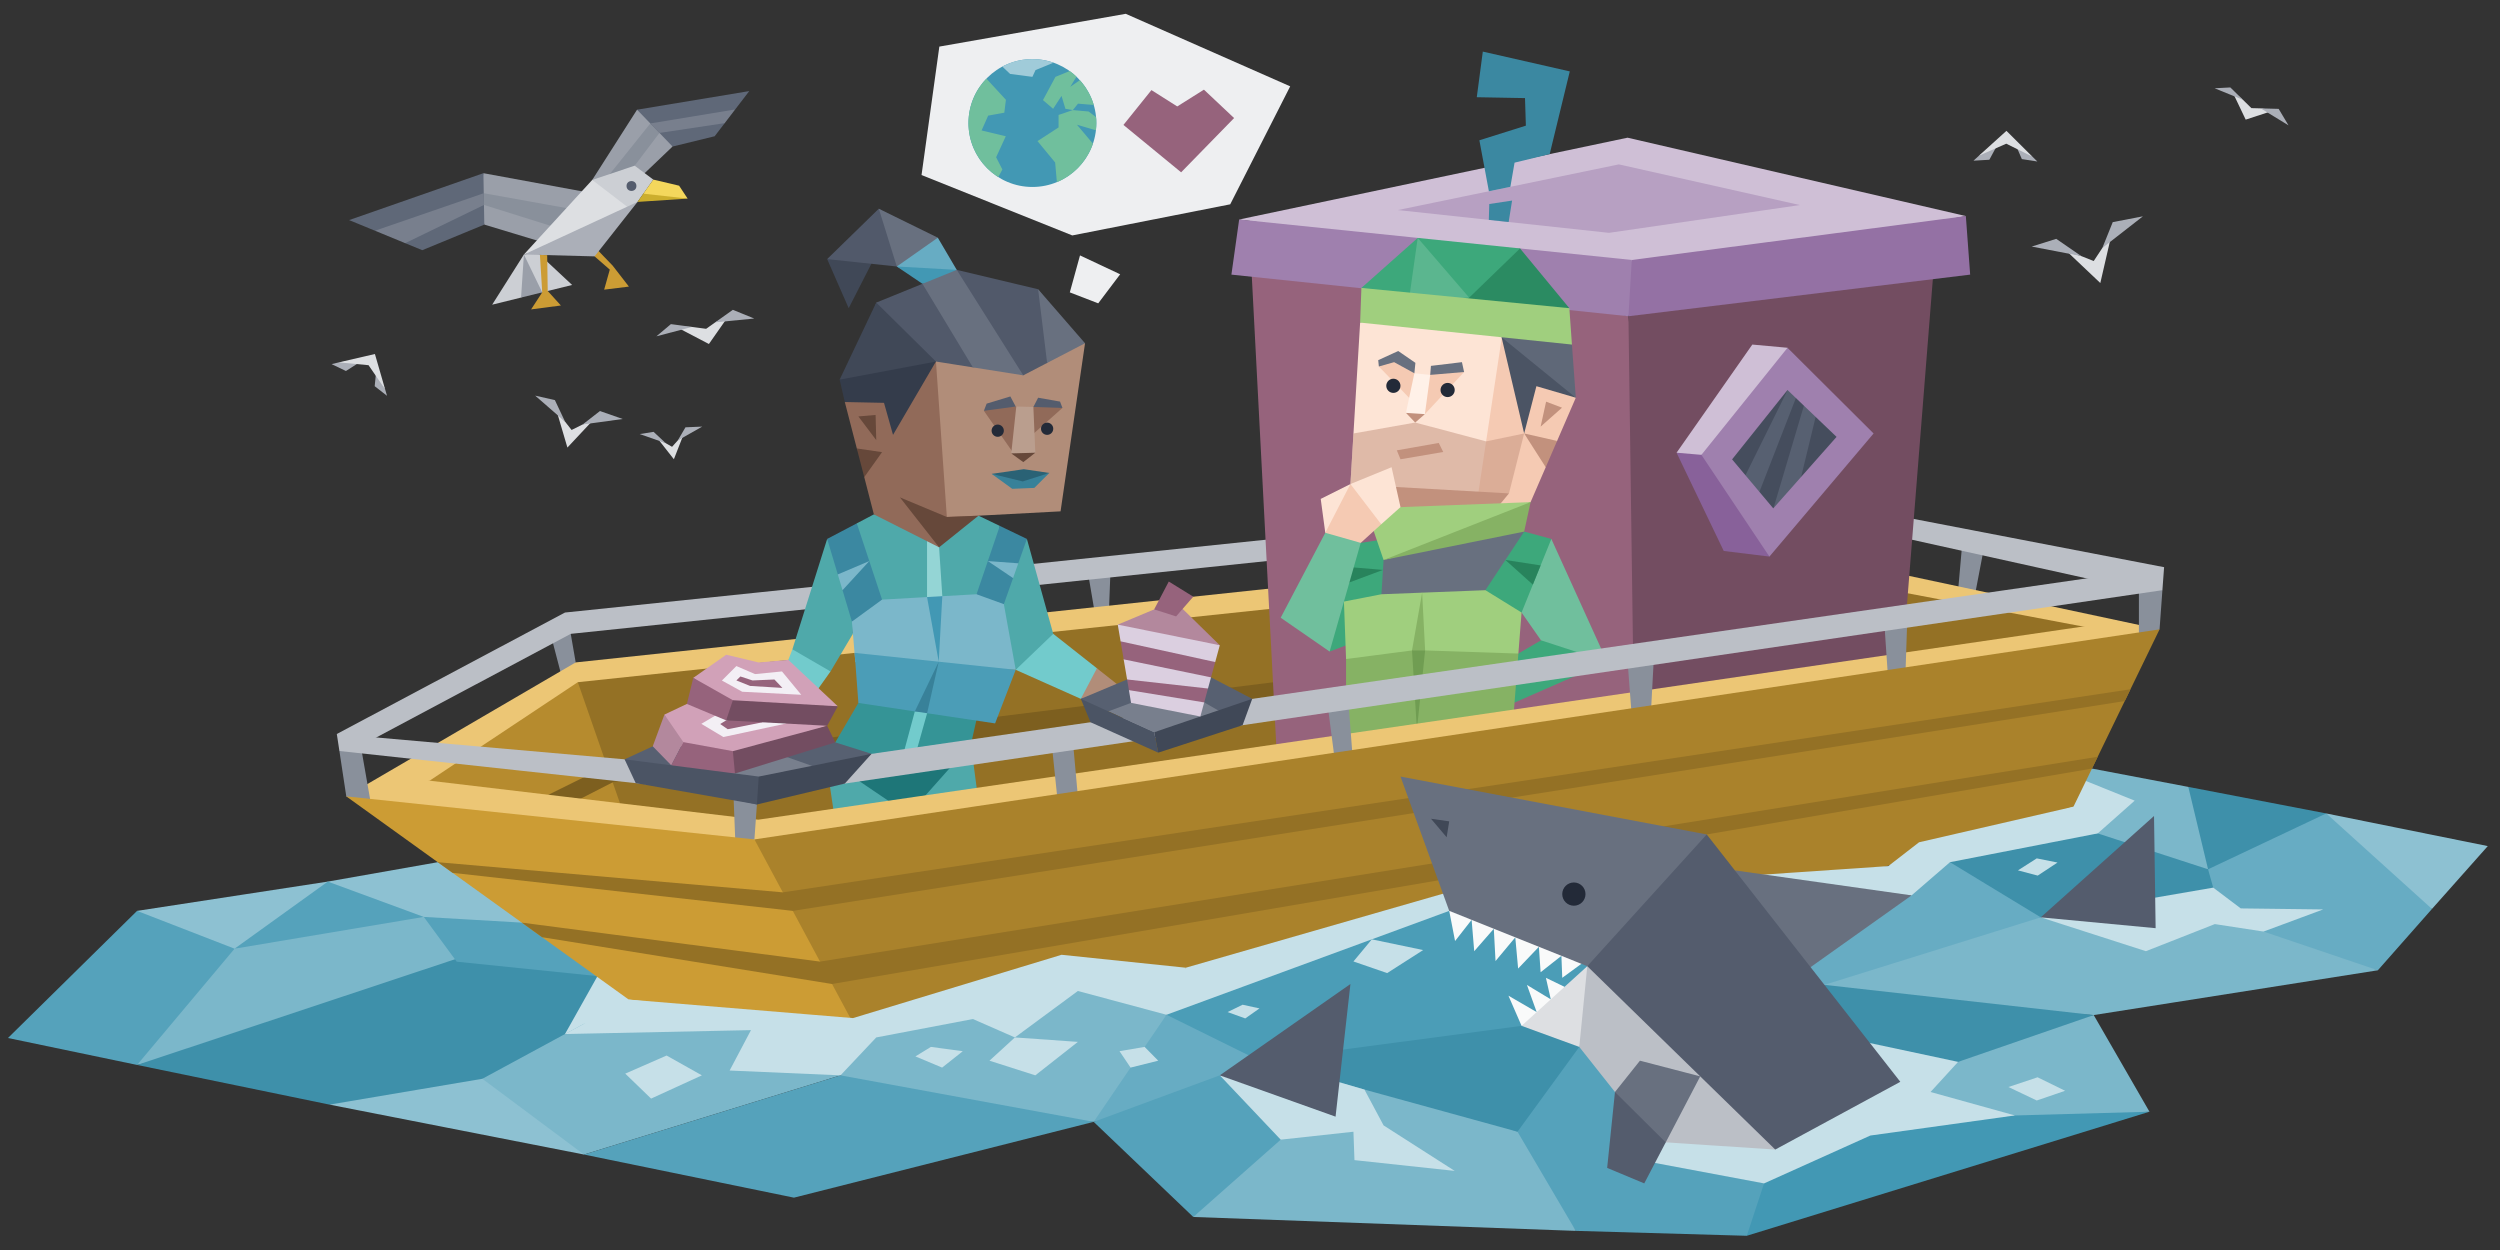 <svg xmlns="http://www.w3.org/2000/svg" viewBox="0 0 800 400"><rect x="0" y="0" width="800" height="400" fill="#333333" stroke="none"/><defs><style>.a{fill:#3e90aa;}.a,.aa,.ab,.ac,.ad,.ae,.af,.ag,.ah,.ai,.aj,.ak,.al,.am,.an,.ao,.ap,.aq,.ar,.as,.at,.av,.aw,.ax,.ay,.az,.b,.ba,.bb,.bc,.bd,.be,.bf,.bg,.bh,.bi,.bj,.bk,.bl,.bm,.bn,.bo,.bp,.bq,.br,.bs,.bt,.bu,.bv,.c,.d,.e,.f,.g,.h,.i,.j,.k,.l,.m,.n,.p,.q,.s,.t,.u,.v,.w,.x,.y,.z{fill-rule:evenodd;}.b{fill:#8dc1d2;}.c{fill:#55a2bb;}.d{fill:#7bb7ca;}.e{fill:#c6e0e8;}.f{fill:#9a9fa9;}.g{fill:#89909b;}.h{fill:#5f6878;}.i{fill:#787f8d;}.j{fill:#cccfd4;}.k{fill:#cc9c34;}.l{fill:#dddfe2;}.m{fill:#f4d75c;}.n{fill:#ccae2d;}.ax,.o{fill:#545c6d;}.p{fill:#abafb8;}.q{fill:#eeeff1;}.ap,.r{fill:#4298b4;}.s{fill:#70bf9d;}.t{fill:#a0cbd9;}.u{fill:#96637c;}.v{fill:#947125;}.w{fill:#b68b2e;}.x{fill:#7d5f1f;}.y{fill:#ecc675;}.z{fill:#bbbfc6;}.aa{fill:#cfbfd6;}.ab{fill:#734d61;}.ac{fill:#88619a;}.ad{fill:#454d5d;}.ae{fill:#576071;}.af{fill:#9f80ae;}.ag{fill:#9471a4;}.ah{fill:#b7a0c2;}.ai{fill:#72cbcc;}.aj{fill:#4fa9aa;}.ak{fill:#94d5d5;}.al{fill:#404857;}.am{fill:#51596a;}.an{fill:#68707f;}.ao{fill:#67acc3;}.aq{fill:#b18d79;}.ar{fill:#916a59;}.as{fill:#ba9e8e;}.at{fill:#66483a;}.au{fill:#232a38;}.av{fill:#388199;}.aw{fill:#2a6275;}.ay{fill:#343c4b;}.az{fill:#359496;}.ba{fill:#3b88a1;}.bb{fill:#4b9db7;}.bc{fill:#1e7678;}.bd{fill:#fde4d5;}.be{fill:#3da87b;}.bf{fill:#2b8b62;}.bg{fill:#f5cab3;}.bh,.bj{fill:#c2917d;}.bi{fill:#fff1e8;}.bj{opacity:0.5;}.bk{fill:#4b5464;}.bl{fill:#5bb68f;}.bm{fill:#a0cf7e;}.bn{fill:#28835c;}.bo{fill:#86b264;}.bp{fill:#709d52;}.bq{fill:#aa822b;}.br{fill:#d1a1b8;}.bs{fill:#b3889d;}.bt{fill:#f3eff5;}.bu{fill:#dbcfe0;}.bv{fill:#f9fafa;}</style></defs><polygon class="a" points="700.26 251.81 744.4 260.3 732.39 278.52 703.67 283.63 695.4 267.51 700.26 251.81"/><polygon class="b" points="43.86 291.48 104.89 282.11 140.09 275.9 188.24 286.25 175 301.02 61.49 311.6 43.86 291.48"/><polygon class="c" points="75.06 303.58 104.89 282.11 135.61 293.41 106.68 306.77 75.06 303.58"/><polygon class="c" points="43.86 340.78 2.55 332.16 43.86 291.48 75.06 303.58 75.06 322.34 43.86 340.78"/><polygon class="d" points="75.06 303.58 135.61 293.41 162.14 309.38 149.11 316.83 43.86 340.78 75.06 303.58"/><polygon class="a" points="199.87 307.82 146.15 306.77 43.86 340.78 105.44 353.48 196.36 353.48 217.44 314.88 199.87 307.82"/><polygon class="e" points="193.33 308.56 180.8 330.89 206.97 325.79 209.45 312.97 193.33 308.56"/><polygon class="c" points="135.61 293.41 146.15 307.74 199.87 313.25 205.87 294.24 166.97 295.24 135.61 293.41"/><polygon class="d" points="669.43 245.94 700.26 251.81 706.58 278.17 656.97 272.88 653.04 254.84 669.43 245.94"/><polygon class="e" points="683.1 256.21 671.27 266.69 657.38 261.11 661.56 247.52 683.1 256.21"/><polygon class="f" points="189.51 57.58 203.86 35.1 212.02 39.42 215.22 46.89 204 57.6 189.51 57.58"/><polygon class="g" points="194.34 56.69 208.1 39.5 210.31 40.32 211.03 42.54 203.09 53.02 198.72 58.33 194.34 56.69"/><polygon class="h" points="203.86 35.1 239.76 29.15 235.26 35.02 231.31 37.02 231.91 39.4 228.69 43.6 215.22 46.89 203.86 35.1"/><polygon class="i" points="208.1 39.5 235.26 35.02 231.91 39.4 211.03 42.54 208.1 39.5"/><polygon class="f" points="187.77 61.51 154.69 55.42 152.85 64.16 154.98 71.87 175.15 77.97 187.77 61.51"/><polygon class="g" points="182.38 66.79 154.81 61.83 153.07 64.36 154.87 65.58 178.72 73.05 182.38 66.79"/><polygon class="h" points="154.69 55.42 111.71 70.43 119.99 73.83 127.34 74.54 129.65 77.81 135.13 80.06 154.98 71.87 154.69 55.42"/><polygon class="i" points="154.81 61.83 119.99 73.83 129.65 77.81 154.87 65.58 154.81 61.83"/><polygon class="j" points="157.49 97.5 166.74 95.22 169.98 93 173.51 93.55 183.08 91.19 172.78 81.58 171.55 80.78 167.65 81.44 157.49 97.5"/><polygon class="k" points="190.27 82.04 195.13 86.28 193.33 92.69 201.25 91.71 196.04 84.99 187.93 76.59 190.27 82.04"/><polygon class="f" points="166.74 95.22 173.51 93.55 167.65 81.44 166.74 95.22"/><polygon class="l" points="189.51 57.58 167.65 81.44 186.53 75.81 204 64.61 197.34 59.36 189.51 57.58"/><polygon class="j" points="189.51 57.58 203.09 53.02 209.05 57.47 204 64.61 200.9 66.32 189.51 57.58"/><polygon class="m" points="209.05 57.47 217.31 59.42 220.04 63.55 208.69 63.4 205.86 61.97 209.05 57.47"/><polygon class="n" points="205.86 61.97 220.04 63.55 204 64.61 205.86 61.97"/><circle class="o" cx="202.07" cy="59.52" r="1.58"/><polygon class="p" points="167.65 81.44 204 64.61 190.27 82.04 167.65 81.44"/><polygon class="k" points="172.78 81.58 173.51 93.55 169.95 99.01 179.48 97.76 175.27 93.11 175.1 81.64 172.78 81.58"/><polygon class="l" points="216.04 104.43 221.43 104.62 225.96 105.22 228.89 103.14 233.37 100.76 226.85 110.08 216.04 104.43"/><polygon class="p" points="228.89 103.14 241.36 101.93 234.51 99.14 228.89 103.14"/><polygon class="p" points="214.69 103.72 210.05 107.62 221.43 104.62 214.69 103.72"/><polygon class="l" points="714.25 29.12 717.74 31.94 720.45 34.6 723.44 34.68 727.61 35.34 718.62 38.28 714.25 29.12"/><polygon class="p" points="723.44 34.68 732.33 40.12 729.17 34.84 723.44 34.68"/><polygon class="p" points="713.71 27.98 708.68 28.25 717.74 31.94 713.71 27.98"/><polygon class="l" points="178.38 132.39 181.57 143.22 189.33 134.93 186.45 135.83 182.91 137.59 180.82 134.93 178.38 132.39"/><polygon class="p" points="180.82 134.93 177.56 128.03 171.25 126.6 180.82 134.93"/><polygon class="p" points="186.45 135.83 191.98 131.53 199.28 134.08 186.45 135.83"/><polygon class="l" points="661.68 80.7 672.1 90.57 675.34 76.51 672.75 79.34 669.99 83.53 665.99 81.94 661.68 80.7"/><polygon class="p" points="665.99 81.94 658 76.43 650.14 78.9 665.99 81.94"/><polygon class="p" points="672.75 79.34 676.08 71.08 685.74 69.22 672.75 79.34"/><polygon class="l" points="210.8 140.79 215.64 146.96 218.51 139.62 216.89 140.94 215.06 142.98 213.03 141.81 210.8 140.79"/><polygon class="p" points="213.03 141.81 209.15 138.19 204.71 138.9 213.03 141.81"/><polygon class="p" points="216.89 140.94 219.35 136.74 224.72 136.51 216.89 140.94"/><polygon class="p" points="123.24 124.58 123.85 126.66 119.9 123.58 120.38 118.77 123.24 124.58"/><polygon class="p" points="117 114.69 108.42 115.96 106.11 116.52 110.7 118.72 117 114.69"/><polygon class="l" points="119.97 113.28 108.42 115.96 117.93 116.86 123.24 124.58 119.97 113.28"/><polygon class="p" points="650.4 50.16 651.95 51.68 646.99 50.91 645.08 46.47 650.4 50.16"/><polygon class="p" points="640.14 44.55 633.26 49.82 631.52 51.42 636.59 51.12 640.14 44.55"/><polygon class="l" points="642.06 41.87 633.26 49.82 642.01 45.98 650.4 50.16 642.06 41.87"/><polygon class="q" points="300.59 14.91 294.89 56.01 343.13 75.34 393.67 65.38 412.86 27.63 360.24 4.42 300.59 14.91"/><circle class="r" cx="330.37" cy="39.37" r="20.46"/><path class="s" d="M321.38,36.06l.51-4.13-6.23-6.76a20.41,20.41,0,0,0,3.8,31.48l1.3-2.41-2-3.92,3.09-6.72-7.74-1.86L316.21,37Z"/><path class="t" d="M330.37,18.91a20.38,20.38,0,0,0-9.62,2.4l2.49,2.35,7.13.93,1-2.17,5.74-2.34A20.32,20.32,0,0,0,330.37,18.91Z"/><path class="s" d="M350,33.59a20.35,20.35,0,0,0-4.45-7.92l-3.07,2.12,2-3.26a21.94,21.94,0,0,0-2.17-1.79l-4.56,1.85-4,7.44L337,34.82l2.69-4.13,1.24,4.13,2.37.41,1.66-2.06Z"/><path class="s" d="M343.28,35.23l-4.54,1.55v4L332,45.15,337.65,52l.55,6.29a20.5,20.5,0,0,0,11.53-12.32l-5.1-6.06,6.06,1.78a21.82,21.82,0,0,0,.13-2.29c0-.66,0-1.3-.09-1.94l-2.38-1.78Z"/><polygon class="u" points="376.72 34.06 368.46 28.83 359.5 39.98 377.96 55.14 394.91 37.78 385.26 28.69 376.72 34.06"/><polygon class="q" points="345.6 81.73 358.45 87.77 351.43 97.07 342.34 93.56 345.6 81.73"/><polygon class="g" points="184.22 211.97 181.78 197.88 175.61 200.68 179.91 217.12 184.22 211.97"/><polygon class="g" points="350.31 196.01 347.79 181.18 355.48 179.34 354.86 195.6 350.31 196.01"/><polygon class="g" points="628.11 171.77 626.59 188.99 631.98 190.39 635.41 172.46 628.11 171.77"/><polygon class="v" points="183.55 214.42 135.61 262.14 203.39 298.1 560.88 251.08 662.13 216.43 686.69 203.66 587.74 180.52 486.03 181.35 183.55 214.42"/><polygon class="w" points="183.55 214.42 205.87 278.52 118.42 255.64 183.55 214.42"/><polygon class="x" points="150.49 266.69 194.54 244.9 493 207.64 490.6 215.99 196.33 250.2 164.13 266.69 150.49 266.69"/><polygon class="y" points="184.22 211.97 110.81 254.84 137.46 249.82 184.9 218.3 554.27 179.19 671.27 201.39 691.06 201.39 555.51 172.46 184.22 211.97"/><polygon class="z" points="180.8 196.01 107.78 234.88 116.32 238.17 182.64 202.83 566.56 162.69 687.65 189.5 692.51 181.5 562.18 156.38 180.8 196.01"/><polygon class="aa" points="629.07 69.14 520.82 44.06 396.53 70.24 526.58 88.21 629.07 69.14"/><polygon class="u" points="400.41 85.28 408.88 247.52 534.94 239.88 521.1 101.2 460.4 86.43 400.41 85.28"/><polygon class="ab" points="521.1 101.2 571.62 87.88 618.74 86.43 607.99 221.64 522.93 234.4 521.1 101.2"/><polygon class="ac" points="536.5 144.87 547.24 140.84 557.71 159.16 566.25 178.11 551.6 176.31 536.5 144.87"/><polygon class="aa" points="536.5 144.87 560.74 110.26 572.04 111.29 563.5 138.71 544.49 145.55 536.5 144.87"/><polygon class="ad" points="549.6 144.97 572.04 119.45 593.12 139.81 566.25 170.49 549.6 144.97"/><polygon class="ae" points="572.04 124.8 557.16 154.89 562.53 158.64 575.96 124.1 572.04 124.8"/><polygon class="ae" points="577.82 127.9 567.49 162.69 574.24 161.37 581.96 129.47 577.82 127.9"/><path class="af" d="M572,111.29l-27.55,34.26,21.76,32.56,33.34-39.4ZM554.27,147,572,124.8l15.7,15-20.25,22.88Z"/><polygon class="ag" points="521.1 101.2 630.45 87.88 629.07 69.14 522.17 83.19 518.03 91.6 521.1 101.2"/><polygon class="af" points="522.17 83.19 486.41 79.5 466.65 79.93 453.67 76.13 396.53 70.24 394.05 87.88 521.1 101.2 522.17 83.19"/><polygon class="ah" points="447.31 67.22 518.03 52.6 575.96 65.62 514.87 74.51 447.31 67.22"/><polygon class="ai" points="337.04 202.83 351.01 213.85 353.69 218.74 345.86 223.63 325.03 214.34 331.3 204.07 337.04 202.83"/><polygon class="ai" points="265.77 214.86 257.83 226.02 247.82 222.88 253.56 207.79 259.6 207.79 265.77 214.86"/><polygon class="aj" points="328.61 172.46 337.04 202.83 325.03 214.34 312.49 190.78 328.61 172.46"/><polygon class="aj" points="264.69 172.46 253.56 207.79 265.77 214.86 272.92 202.83 273.17 184.99 264.69 172.46"/><polygon class="aj" points="310.7 238.17 313.74 261.31 290.73 260.62 268.1 268.61 264.26 242.72 289.49 246.99 310.7 238.17"/><polygon class="aj" points="279.64 164.6 274.18 167.47 276.4 201.97 316.42 198.91 319.94 168.29 313.12 165.02 279.64 164.6"/><polygon class="ak" points="300.51 175.14 302.18 200.5 296.65 201.12 296.65 171.84 300.51 175.14"/><polygon class="al" points="264.69 82.91 271.58 98.62 281.22 79.74 264.69 82.91"/><polygon class="am" points="297.2 78.23 281.22 66.79 264.69 82.91 286.98 85.28 294.31 83.96 297.2 78.23"/><polygon class="an" points="286.98 85.28 281.22 66.79 300.1 76.06 296.57 82.77 286.98 85.28"/><polygon class="ao" points="306.16 86.36 300.1 76.06 286.98 85.28 296.57 90.25 300.51 91.87 306.16 86.36"/><polygon class="ap" points="286.98 85.28 306.16 86.36 302.06 91.14 295.19 90.82 286.98 85.28"/><polygon class="aq" points="347.21 109.84 339.38 163.63 313.12 165.02 300.99 172.46 283.29 163.71 273.37 130.54 298.86 106.54 323.24 104.06 347.21 109.84"/><polygon class="ar" points="298.86 106.54 302.99 165.43 313.12 165.02 303.89 168.88 300.51 175.14 279.64 164.6 276.56 152.68 276.47 147.59 274.18 143.5 270.34 128.65 298.86 106.54"/><polygon class="ar" points="339.98 130.54 324.07 144.69 314.84 131.46 320.76 128.02 325.03 130.09 327.93 131.09 330.68 130.22 334.12 128.02 339.98 130.54"/><polygon class="as" points="325.21 130.09 323.6 145.09 327.45 145.55 331.3 144.87 330.68 130.22 325.21 130.09"/><polygon class="at" points="323.6 145.09 327.45 147.88 331.3 144.87 323.6 145.09"/><circle class="au" cx="319.27" cy="137.82" r="1.96"/><circle class="au" cx="335.08" cy="137.2" r="1.96"/><polygon class="av" points="317.32 151.64 323.92 156.42 330.98 156.13 335.78 151.35 327.27 152.99 317.32 151.64"/><polygon class="aw" points="317.32 151.64 327.61 150.14 335.78 151.35 327.27 154.06 317.32 151.64"/><polygon class="ax" points="314.84 131.46 325.03 130.09 323.31 126.86 315.73 129.16 314.84 131.46"/><polygon class="ax" points="330.68 130.22 332.2 127.27 339.22 128.51 339.98 130.54 330.68 130.22"/><polygon class="at" points="302.99 165.43 287.97 159.16 300.51 175.14 313.12 165.02 302.99 165.43"/><polygon class="at" points="274.18 143.5 282.26 144.69 276.56 152.68 274.18 143.5"/><polygon class="at" points="274.68 133.26 280.19 132.78 280.4 140.84 274.68 133.26"/><polygon class="am" points="343.38 108.66 335.08 116.14 327.45 120.11 318.27 116.7 311.32 117.56 299.5 115.69 285.77 123 274.18 119.56 280.4 96.83 295.19 90.82 302.06 91.14 306.16 86.36 332.2 92.56 343.38 108.66"/><polygon class="an" points="332.2 92.56 335.08 116.14 347.21 109.84 332.2 92.56"/><polygon class="an" points="327.45 120.11 306.16 86.36 295.19 90.82 311.32 117.56 327.45 120.11"/><polygon class="al" points="299.5 115.69 280.4 96.83 268.69 121.48 287.42 125.76 299.5 115.69"/><polygon class="ay" points="299.5 115.69 268.69 121.48 270.34 128.65 282.88 128.91 285.77 139.16 299.5 115.69"/><polygon class="az" points="293.07 215.23 274.68 224.94 264.26 242.72 291.73 245.81 310.7 238.17 313.74 224.74 293.07 215.23"/><polygon class="ai" points="299.5 218.19 291.73 245.81 287.97 245.35 295.76 216.47 299.5 218.19"/><polygon class="ba" points="282.26 191.88 274.18 167.47 264.69 172.46 268.1 183.82 269.97 185.4 269.61 188.86 272.61 198.91 278.22 198.29 282.26 191.88"/><polygon class="ba" points="321.23 193.33 324.18 184.99 323.95 182.58 325.85 180.26 328.61 172.46 319.94 168.29 312.49 190.16 315.6 194.71 321.23 193.33"/><polygon class="d" points="282.26 191.88 296.65 191.06 298.82 192.01 301.54 190.78 312.49 190.16 321.23 193.33 325.03 214.34 300.55 213.78 273.7 211.86 272.61 198.91 282.26 191.88"/><polygon class="bb" points="325.03 214.34 318.43 231.49 296.67 228.23 295.05 227.45 292.75 227.65 274.68 224.94 273.48 208.92 325.03 214.34"/><polygon class="ap" points="301.54 190.78 300.39 211.75 296.65 191.06 301.54 190.78"/><polygon class="av" points="292.75 227.65 300.39 211.75 296.67 228.23 292.75 227.65"/><polygon class="d" points="316.11 179.54 325.85 180.26 324.18 184.99 316.11 179.54"/><polygon class="d" points="278.17 179.54 268.1 183.82 269.61 188.86 278.17 179.54"/><polygon class="bc" points="264.26 242.72 290.73 260.62 310.7 238.17 264.26 242.72"/><polygon class="aq" points="345.86 223.63 351.01 213.85 359.53 220.57 345.86 223.63"/><polygon class="bd" points="424.09 170.49 422.63 159.65 432.14 154.89 432.14 166.77 424.09 170.49"/><polygon class="be" points="433.22 174.06 418.92 192.13 425.48 208.5 431.15 206.35 438.55 196.63 433.22 174.06"/><polygon class="be" points="514.29 211.81 479.1 227.26 485.88 209.14 493.12 204.9 503.02 202.83 514.29 211.81"/><polygon class="s" points="496.43 172.46 514.29 211.81 493.12 204.9 486.9 196.01 485.88 184.99 496.43 172.46"/><polygon class="an" points="441.03 179.54 432.14 198.91 438.69 242.16 484.11 231.76 481.94 195.6 487.73 170.11 461.83 168.29 441.03 179.54"/><polygon class="be" points="435.65 92.14 453.67 76.13 486.41 79.5 491.24 99.72 468.51 99.72 435.65 92.14"/><polygon class="bf" points="486.41 79.5 466.65 98.62 490.16 104.35 502.19 98.62 486.41 79.5"/><polygon class="bd" points="435.24 103.23 432.14 154.89 444.63 155.72 455.08 167.08 488.14 154.27 498.89 127.27 481.38 102.67 461.28 95.17 435.24 103.23"/><polygon class="bg" points="481.38 102.67 473.06 157.78 451.77 159.09 477.4 164.49 489.79 160.68 494.63 149.51 494.89 143.91 498.27 141.1 504.26 127.27 481.38 102.67"/><polygon class="bh" points="498.27 141.1 487.73 138.71 494.63 149.51 498.27 141.1"/><polygon class="bh" points="493 136.52 494.75 128.53 499.85 130.46 493 136.52"/><polygon class="bg" points="441.23 117.28 455.96 132.52 468.51 119.04 463.96 118.01 457.66 119.97 454.87 121.84 452.6 119.45 447.54 114.39 441.23 117.28"/><polygon class="bi" points="452.6 119.45 457.66 119.97 455.96 132.52 452.93 133.04 449.9 132.12 452.6 119.45"/><polygon class="bh" points="449.9 132.12 452.86 135.21 455.96 132.52 449.9 132.12"/><polygon class="bj" points="452.86 135.21 433.11 138.71 432.14 154.89 444.63 155.72 469.06 161.37 482.87 157.89 487.73 138.71 475.55 141.24 452.86 135.21"/><polygon class="bh" points="444.63 155.72 482.87 157.89 477.4 164.49 450 173.9 444.63 155.72"/><circle class="au" cx="445.88" cy="123.46" r="2.27"/><circle class="au" cx="463.24" cy="124.8" r="2.27"/><polygon class="bk" points="480.5 107.92 487.73 138.71 491.65 123.58 504.26 127.27 488.83 107.3 480.5 107.92"/><polygon class="h" points="480.5 107.92 504.26 127.27 503.02 110.26 487.73 103.23 480.5 107.92"/><polygon class="bl" points="453.67 76.13 450.74 96.83 470.07 95.17 453.67 76.13"/><polygon class="bm" points="435.24 103.23 503.02 110.26 502.19 98.62 435.65 92.14 435.24 103.23"/><polygon class="an" points="441.23 117.28 441.03 115.25 447.43 112.32 452.93 116.11 452.6 119.45 446.12 115.89 441.23 117.28"/><polygon class="an" points="457.66 119.97 457.9 117.08 467.82 115.89 468.51 119.04 457.66 119.97"/><polygon class="bh" points="446.98 144.11 460.4 141.74 461.83 144.63 448.16 146.97 446.98 144.11"/><polygon class="be" points="443.61 172.46 433.22 174.06 430.74 192.5 438.55 196.63 442.06 190.16 442.75 179.19 443.61 172.46"/><polygon class="be" points="487.73 170.11 475.33 188.86 478.64 194.71 486.9 196.01 496.43 172.46 487.73 170.11"/><polygon class="bn" points="481.72 179.19 493 180.93 490.51 187.08 481.72 179.19"/><polygon class="bn" points="442.55 182.37 432.22 181.5 431.55 186.48 442.55 182.37"/><polygon class="bm" points="489.79 160.68 437.1 162.7 442.75 179.19 484.42 168.29 489.79 160.68"/><polygon class="bo" points="489.79 160.68 442.75 179.19 487.73 170.11 489.79 160.68"/><polygon class="bo" points="430.74 210.89 441.75 194.71 455.08 189.65 485.88 209.14 484.11 231.76 430.74 234.88 430.74 210.89"/><polygon class="bm" points="442.06 190.16 430.06 192.5 430.74 210.89 451.84 208.14 455.08 189.65 456.04 208.14 485.88 209.14 486.9 196.01 475.33 188.86 442.06 190.16"/><polygon class="bp" points="456.04 208.14 451.84 208.14 453.41 233.55 456.04 208.14"/><polygon class="bg" points="424.09 170.49 432.14 154.89 438.55 158.64 441.99 167.77 435.43 173.72 426.98 175.49 424.09 170.49"/><polygon class="s" points="425.48 208.5 409.82 197.67 424.09 170.49 435.43 173.72 425.48 208.5"/><polygon class="bd" points="432.14 154.89 445.3 149.51 448.16 162.28 441.99 167.77 432.14 154.89"/><polygon class="ba" points="474.5 16.51 502.33 22.85 495.9 49.31 484.66 52.05 483.32 59.78 476.44 61.2 473.4 44.89 488.28 40.21 488 31.39 472.57 31.11 474.5 16.51"/><polygon class="ba" points="476.57 65.28 483.87 64.18 482.77 71.04 476.42 70.36 476.57 65.28"/><polygon class="y" points="110.81 254.84 129.82 248.91 242.65 262.3 674.59 199.32 691.06 201.39 510.05 246.02 238.52 278.26 110.81 254.84"/><polygon class="g" points="110.81 254.84 108.61 240.32 114.95 235.83 118.8 257.84 110.81 254.84"/><polygon class="g" points="241.41 268.61 242.79 249.4 234.52 249.4 235.33 270.13 241.41 268.61"/><polygon class="g" points="338.56 257.43 336.49 237.5 343.2 235.85 344.92 254.84 338.56 257.43"/><polygon class="g" points="424.65 224.12 427.14 243.29 432.81 241.79 431.43 223.81 424.65 224.12"/><polygon class="g" points="520.82 211.58 522.12 228.59 528.32 227.56 529.36 208.14 520.82 211.58"/><polygon class="g" points="602.9 198.15 604.14 216.43 609.72 216.43 610.34 197.72 602.9 198.15"/><polygon class="g" points="691.06 201.39 691.97 188.86 684.45 185.68 684.45 203.66 691.06 201.39"/><polygon class="z" points="108.61 240.32 242.4 254.84 691.97 188.86 692.51 181.5 241.41 246.64 107.78 234.88 108.61 240.32"/><polygon class="k" points="110.81 254.84 241.41 268.61 266.76 290.66 273.37 328.13 201.19 319.86 110.81 254.84"/><polygon class="bq" points="241.41 268.61 691.06 201.39 663.51 258.14 478.36 317.11 273.37 328.13 241.41 268.61"/><polygon class="v" points="140.09 275.9 250.5 285.55 681.75 220.57 679.93 224.33 253.69 291.48 144.82 279.31 140.09 275.9"/><polygon class="v" points="166.97 295.24 262.41 307.71 671.27 242.16 669.43 245.94 266.25 314.88 173.44 299.9 166.97 295.24"/><polygon class="b" points="154.35 345.21 105.44 353.48 186.86 369.45 175.61 348.54 154.35 345.21"/><polygon class="b" points="778.23 290.86 796.09 270.75 744.4 260.3 756.36 280.74 778.23 290.86"/><polygon class="ao" points="706.58 278.17 744.4 260.3 778.23 290.86 760.91 310.49 701.81 300.57 706.58 278.17"/><polygon class="a" points="671.27 266.69 706.58 278.17 710.9 293.55 643.12 300.57 614.19 277.43 639.82 268.61 671.27 266.69"/><polygon class="d" points="653.04 293.55 595.91 299.27 578.76 320.82 669.99 324.82 760.91 310.49 710.9 293.55 653.04 293.55"/><polygon class="ap" points="571 358.99 553.24 372.49 558.97 395.45 687.83 355.75 599.59 347.04 571 358.99"/><polygon class="d" points="669.99 324.82 687.83 355.75 571 358.99 587.75 337.36 669.99 324.82"/><polygon class="c" points="512.8 324.82 574.24 341.86 571 358.99 558.97 395.45 504.26 393.88 475.33 358.62 512.8 324.82"/><polygon class="a" points="512.8 324.82 545.55 307.82 583.81 315.15 669.99 324.82 571 358.99 512.8 324.82"/><polygon class="ao" points="373.28 324.73 401.6 324.73 403.04 339.42 381.85 355.13 349.97 358.99 351.63 341.86 373.28 324.73"/><polygon class="d" points="186.86 327.61 154.35 345.21 186.86 369.45 268.96 344.11 273.37 328.13 186.86 327.61"/><polygon class="d" points="268.96 344.11 273.37 328.13 339.5 310.49 376.97 319.31 349.97 358.99 289 357.33 268.96 344.11"/><polygon class="c" points="186.86 369.45 268.96 344.11 349.97 358.99 254.06 383.25 186.86 369.45"/><polygon class="bb" points="373.28 324.73 375.59 316.69 465.51 290.24 504.48 298.1 517.64 310.49 512.8 324.82 458.31 338.18 403.04 339.42 373.28 324.73"/><polygon class="e" points="201.19 319.86 180.8 330.89 240.31 329.64 233.48 342.57 268.96 344.11 280.4 331.98 311.32 326.09 324.77 331.98 344.92 317.11 373.28 324.73 379.45 309.67 339.7 305.53 272.96 325.79 201.19 319.86"/><polygon class="e" points="373.28 324.73 463.75 291.48 468.51 284.04 379.45 309.67 373.28 317.11 373.28 324.73"/><polygon class="c" points="349.97 358.99 403.04 339.42 454.4 344.11 381.85 389.43 349.97 358.99"/><polygon class="d" points="433.1 344.11 485.6 362.15 504.26 393.88 381.85 389.43 433.1 344.11"/><polygon class="a" points="512.8 324.82 485.6 362.15 403.04 339.42 512.8 324.82"/><polygon class="ao" points="512.8 324.82 583.81 315.15 653.04 293.55 620.39 273.71 602.9 282.11 563.17 282.98 504.48 298.1 512.8 324.82"/><polygon class="e" points="468.51 284.04 506.28 294.38 559.64 280.19 604.25 277.15 614.09 269.53 663.51 258.14 671.27 266.69 623.99 275.9 611.71 286.52 566.12 285.97 507.51 307.82 463.75 291.48 460.97 290.24 468.51 284.04"/><polygon class="e" points="324.77 331.98 344.92 333.4 331.3 344.11 316.63 339.42 324.77 331.98"/><polygon class="e" points="297.89 335.01 308.09 336.39 301.48 341.63 292.93 338.05 297.89 335.01"/><polygon class="e" points="200.08 343.56 213.31 337.77 224.6 344.11 208.35 351.55 200.08 343.56"/><polygon class="e" points="438.98 300.59 455.41 304.02 443.89 311.39 433.1 307.67 438.98 300.59"/><polygon class="e" points="358.24 336.37 366.28 335.01 370.63 339.42 361.78 341.63 358.24 336.37"/><polygon class="e" points="392.83 323.86 397.63 321.51 403.04 322.69 398.48 325.9 392.83 323.86"/><polygon class="e" points="645.74 278.52 651.76 274.68 658.41 276.01 652.08 280.19 645.74 278.52"/><polygon class="ae" points="199.87 242.98 234.16 227.13 278.9 241.22 268.1 248.49 242.21 257.43 205.62 249.32 199.87 242.98"/><polygon class="i" points="214.81 244.9 230.05 251.08 263.36 246.33 247.82 240.85 214.81 244.9"/><polygon class="br" points="212.62 228.66 223.23 223.63 242.79 224.39 264.69 232.25 234.52 242.28 216.75 238.58 212.62 228.66"/><polygon class="bs" points="212.62 228.66 208.88 238.81 214.81 244.9 218.68 237.48 212.62 228.66"/><polygon class="u" points="218.68 237.48 234.52 240.37 237.52 243.02 235.18 247.52 222.12 247.52 214.81 244.9 218.68 237.48"/><polygon class="ab" points="234.52 240.37 264.69 232.25 267.28 237.56 235.18 247.52 234.52 240.37"/><polygon class="bt" points="224.42 231.63 232.04 227.13 251.74 231.49 231.49 235.85 224.42 231.63"/><polygon class="u" points="232.36 230.52 230.46 231.69 232.87 233.35 243.97 231.14 241.62 228.87 232.36 230.52"/><polygon class="br" points="221.85 216.91 232.4 209.51 242.79 211.99 252.27 211.16 268.1 226.02 232.87 225.22 221.85 216.91"/><polygon class="u" points="221.85 216.91 219.8 225.26 232.36 230.52 236.38 227.13 234.52 224.07 221.85 216.91"/><polygon class="ab" points="234.52 224.07 268.1 226.02 264.69 232.25 232.36 230.52 234.52 224.07"/><polygon class="bt" points="235.64 213.14 241.62 215.71 250.23 214.86 256.4 222.33 237.52 221.36 231.01 217.77 235.64 213.14"/><polygon class="u" points="236.93 216.47 240.79 217.74 247.82 217.44 250.37 220.13 240.03 219.5 235.64 217.74 236.93 216.47"/><polygon class="bk" points="199.87 242.98 242.79 248.5 245.27 252.5 242.21 257.43 203.43 250.61 199.87 242.98"/><polygon class="al" points="278.9 241.22 270.34 250.74 242.21 257.43 242.79 248.5 278.9 241.22"/><polygon class="i" points="345.86 223.63 375.87 216.91 392.81 228.87 369.33 234.31 345.86 223.63"/><polygon class="ae" points="345.86 223.63 376.28 210.89 400.71 223.63 394.05 229.76 376.28 219.57 350.24 229.28 345.86 223.63"/><polygon class="bk" points="345.86 223.63 348.95 231.11 370.63 240.85 369.33 234.31 345.86 223.63"/><polygon class="al" points="369.33 234.31 400.71 223.63 397.63 232.06 370.63 240.85 369.33 234.31"/><polygon class="bu" points="357.68 199.88 358.59 205.23 361.25 208.14 359.57 210.99 360.67 217.43 363.16 219.39 361.25 220.84 361.94 224.92 384.11 229.28 385.34 224.77 384.7 222.09 386.55 220.33 387.53 216.76 386.03 213.26 388.87 211.86 390.33 206.48 372.94 199.88 357.68 199.88"/><polygon class="u" points="358.59 205.23 388.87 211.86 387.53 216.76 359.57 210.99 358.59 205.23"/><polygon class="u" points="360.67 217.43 386.55 220.33 385.34 224.77 361.25 220.84 360.67 217.43"/><polygon class="bs" points="357.68 199.88 375.83 192.29 390.33 206.48 357.68 199.88"/><polygon class="u" points="376.35 197.25 369.33 195.01 374.01 186.09 381.85 190.94 376.35 197.25"/><polygon class="e" points="524.78 371.24 564.5 378.69 598.51 363.37 644.76 356.94 617.77 349.44 626.59 339.8 589.95 331.98 533.03 344.93 524.78 371.24"/><polygon class="bv" points="486.9 328.27 482.7 318.62 491.74 323.87 488.62 315.18 496.25 319.79 494.69 312.9 500.66 315.79 497.42 323.17 486.9 328.27"/><polygon class="bv" points="463.75 291.48 465.62 301.13 470.92 294.35 471.75 304.38 478.02 297.2 478.57 307.53 484.89 299.95 485.8 309.94 492.44 302.98 493 311.11 499.65 305.87 499.92 312.9 506.74 307.91 490.35 297.27 469.34 290.24 463.75 291.48"/><polygon class="z" points="505.37 335.01 529.36 365.32 568.08 367.86 540.41 310.49 511.7 299.27 507.93 309.18 503.64 322.1 505.37 335.01"/><polygon class="an" points="546.15 267.02 448.16 248.5 463.75 291.48 507.93 309.18 530.43 296.99 546.15 267.02"/><polygon class="l" points="507.93 309.18 486.9 328.27 505.37 335.01 507.93 309.18"/><circle class="au" cx="503.64" cy="286.11" r="3.72"/><polygon class="an" points="544.07 344.44 524.78 339.42 516.79 349.44 522.03 367.11 533.03 365.56 544.07 344.44"/><polygon class="ax" points="516.79 349.44 533.03 365.56 526.16 378.69 514.29 373.73 516.79 349.44"/><polygon class="an" points="555.15 278.52 611.71 286.52 574.58 312.9 555.15 278.52"/><polygon class="ax" points="546.15 267.02 608.1 346.18 568.08 367.86 507.93 309.18 546.15 267.02"/><polygon class="al" points="457.92 262 463.75 262.83 462.93 267.93 457.92 262"/><polygon class="e" points="642.69 347.84 652.02 344.73 660.84 349.05 651.76 352.16 642.69 347.84"/><polygon class="e" points="653.04 293.55 686.69 304.38 708.74 295.71 724.32 298.1 743.41 291.02 717.04 290.69 708.23 284.04 653.04 293.55"/><polygon class="ax" points="653.04 293.55 689.29 261.11 689.8 297.02 653.04 293.55"/><polygon class="e" points="390.33 344.11 409.82 364.69 433.1 362.15 433.43 371.24 465.51 374.69 442.75 360.13 436.62 348.67 413.48 341.86 390.33 344.11"/><polygon class="ax" points="390.33 344.11 432.14 314.88 427.38 357.33 390.33 344.11"/></svg>